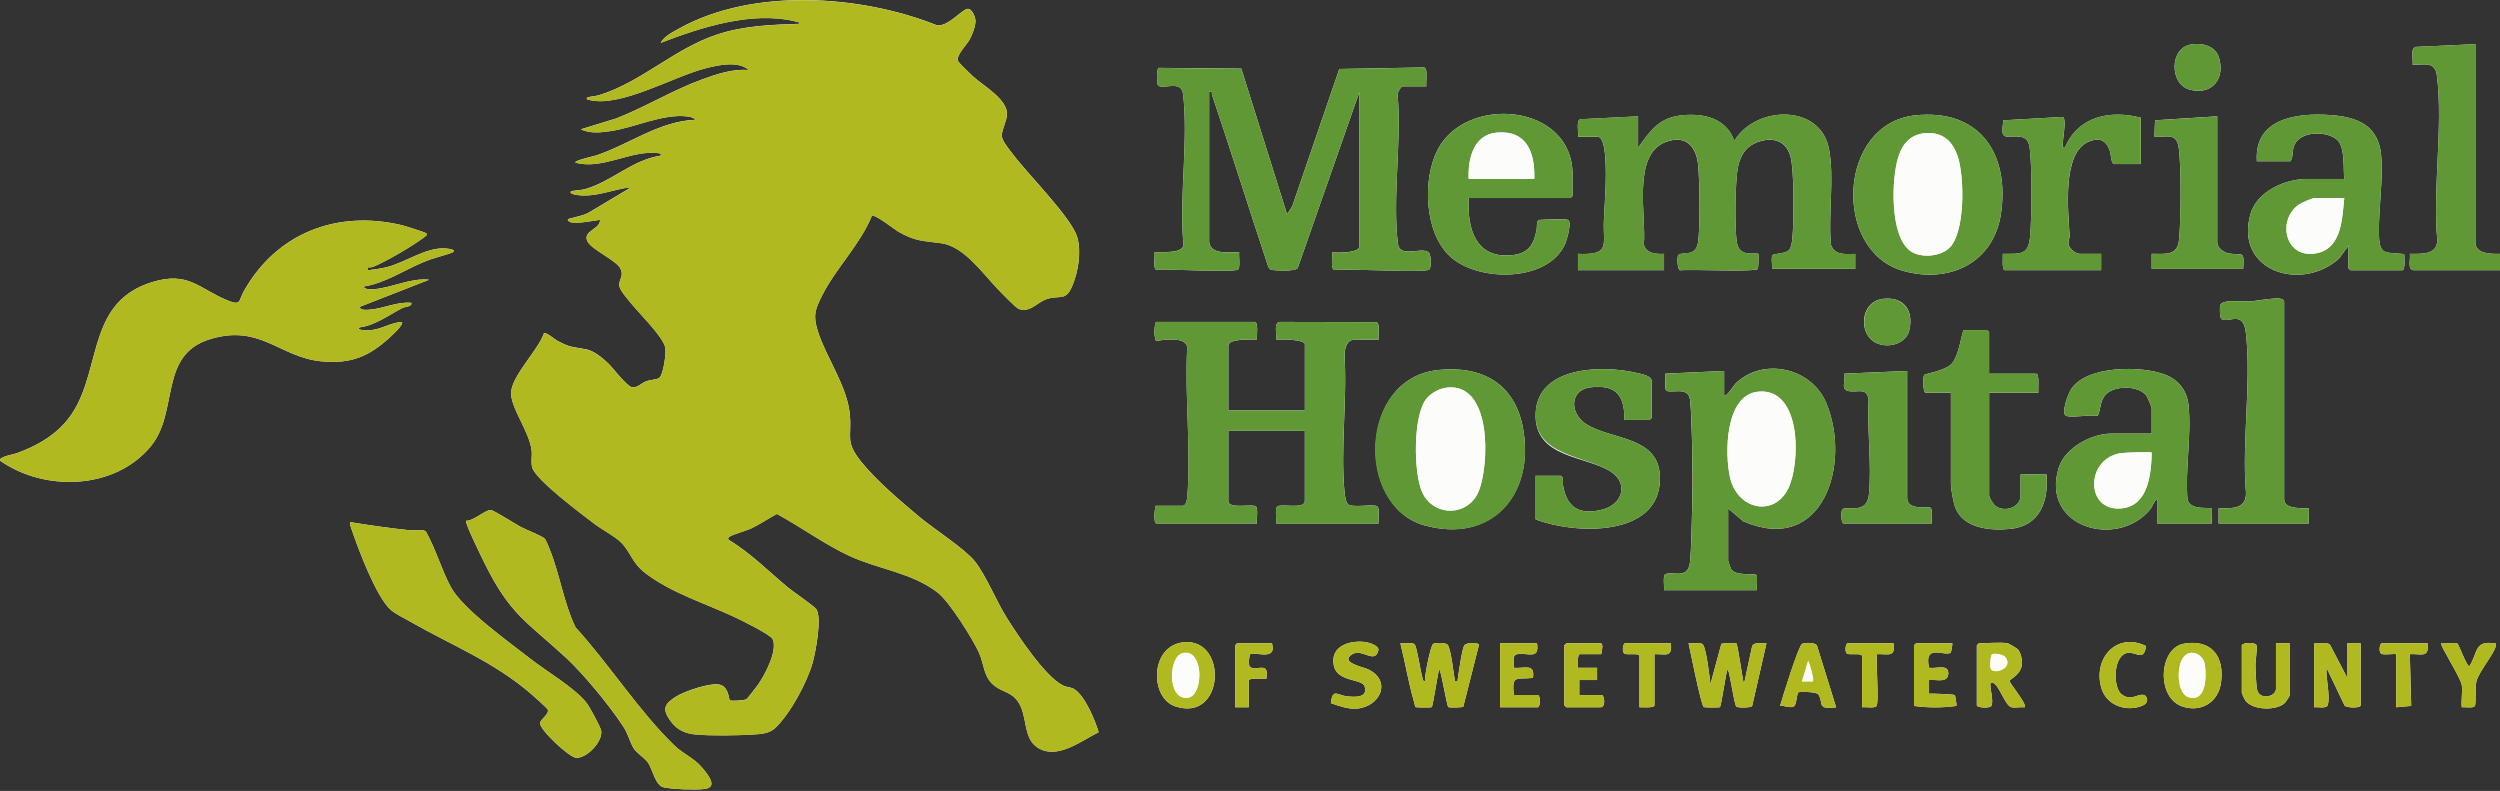 <svg width="177" height="56" viewBox="0 0 177 56" fill="none" xmlns="http://www.w3.org/2000/svg">
<rect x="0" y="0" width="177" height="56" fill="#333333" stroke="none"/>
<g clip-path="url(#clip0_1263_218)">
<path d="M61.729 15.28C61.938 15.133 63.32 16.239 63.625 16.41C64.875 17.119 65.347 17.028 66.676 17.224C68.257 17.457 69.576 19.35 70.614 20.432C70.875 20.701 71.908 21.8 72.159 21.881C72.943 22.134 73.435 21.405 74.08 21.182C75.052 20.849 75.445 21.376 75.925 20.226C76.336 19.235 76.567 17.857 76.277 16.815C75.895 15.434 72.717 12.276 71.684 10.883C71.445 10.562 70.907 9.951 70.926 9.564C70.946 9.149 71.288 8.529 71.298 8.088C71.322 7.014 69.603 6.062 68.875 5.395C68.703 5.236 67.866 4.439 67.829 4.311C67.696 3.867 68.444 3.195 68.666 2.771C68.845 2.428 69.081 1.83 69.064 1.447C69.052 1.19 68.796 0.542 68.464 0.633C68.043 0.746 67.049 1.933 66.319 1.783C60.922 -0.368 53.289 -0.887 48.084 2.018C47.641 2.266 47.009 2.57 46.78 3.031C49.633 1.93 53.259 0.756 56.329 1.518C56.428 1.543 56.62 1.545 56.597 1.682C54.588 1.754 52.666 1.812 50.743 2.452C47.722 3.455 45.412 5.819 42.382 6.746C42.234 6.79 41.636 6.864 41.607 6.891C41.437 7.05 41.641 7.055 41.752 7.08C43.961 7.609 47.68 5.415 49.946 4.836C50.853 4.603 52.273 4.282 53.018 4.959C51.862 4.861 50.748 5.243 49.68 5.633C47.621 6.386 45.683 7.582 43.636 8.382L41.124 9.154C41.784 9.463 42.497 9.382 43.191 9.284C44.952 9.037 46.93 8.019 48.708 8.244C48.893 8.269 49.119 8.333 49.25 8.477C46.664 8.576 44.586 10.209 42.212 11.003C42.037 11.062 40.63 11.364 40.741 11.511C42.669 12.04 44.699 10.599 46.593 10.836C46.726 10.854 46.891 10.903 46.736 11.028C44.758 11.327 43.339 12.84 41.417 13.392C41.208 13.45 40.487 13.507 40.45 13.536C40.232 13.703 40.77 13.791 40.815 13.796C42.145 14.005 43.407 13.387 44.706 13.247L41.712 15.035C41.302 15.27 40.844 15.331 40.399 15.461C40.291 15.493 40.106 15.496 40.259 15.655C40.517 15.927 42.074 15.616 42.482 15.559C42.517 16.248 41.245 16.315 41.587 17.077C41.84 17.641 43.624 18.426 43.919 18.995C44.19 19.512 43.853 19.726 43.84 20.15C43.83 20.503 44.374 21.091 44.61 21.388C45.183 22.111 46.937 23.816 47.1 24.593C47.183 24.99 46.972 26.484 46.689 26.744C46.551 26.871 46.02 26.893 45.769 26.984C45.419 27.111 45.132 27.472 44.755 27.418C44.379 27.364 43.388 26.035 43.06 25.724C42.679 25.358 42.054 24.841 41.535 24.738C40.564 24.544 40.392 24.635 39.449 24.117C39.23 23.997 38.672 23.497 38.51 23.6C38.096 24.797 36.276 26.557 36.19 27.754C36.111 28.821 37.494 30.559 37.641 31.898C37.686 32.291 37.572 32.722 37.686 33.107C37.951 33.995 41.216 36.425 42.099 37.094C42.635 37.501 43.53 37.957 43.976 38.406C44.701 39.137 44.711 39.831 45.734 40.606C47.594 42.008 49.941 42.712 52.02 43.691C52.467 43.901 54.56 44.924 54.708 45.253C55.072 46.059 54.152 47.783 53.677 48.465C53.581 48.602 52.91 49.465 52.853 49.5C52.691 49.595 51.749 49.647 51.673 49.581C51.596 49.514 51.609 48.74 51.058 48.504C50.45 48.247 48.46 48.938 47.862 49.318C47.011 49.858 46.861 50.216 47.505 51.084C47.958 51.692 48.544 51.94 49.291 52.004C50.386 52.097 52.152 52.07 53.264 52.004C53.874 51.967 54.462 51.95 54.907 51.52C55.96 50.508 57.146 48.313 57.537 46.91C57.749 46.15 58.204 43.757 57.8 43.134C57.663 42.921 56.132 41.878 55.778 41.584C54.398 40.439 53.121 39.127 51.569 38.21C51.552 38.095 51.535 38.085 51.628 38.011C51.855 37.835 52.787 37.594 53.151 37.425C53.805 37.121 54.371 36.719 55.003 36.383C56.706 37.305 58.393 38.544 60.142 39.355C62.189 40.307 64.58 40.535 66.415 41.972C67.219 42.602 68.882 45.243 69.315 46.214C69.709 47.099 69.623 47.955 70.434 48.568C71.067 49.046 71.654 48.987 72.134 49.765C72.742 50.75 72.437 52.234 73.433 52.906C74.815 53.84 76.53 52.457 77.784 51.837C77.541 51.005 76.793 49.203 76.028 48.774C75.797 48.644 75.516 48.654 75.29 48.546C74.013 47.94 72.046 44.966 71.256 43.698C70.54 42.553 69.795 40.716 69.027 39.75C68.304 38.843 66.078 37.423 65.062 36.567C63.741 35.456 62.009 33.997 60.951 32.663C59.832 31.248 60.309 31.001 60.174 29.39C60.002 27.344 58.511 25.363 57.906 23.455C57.552 22.34 57.702 21.913 58.223 20.885C59.185 18.985 60.917 17.288 61.731 15.27L61.729 15.28ZM155.119 3.149C153.574 3.411 153.623 5.935 154.979 6.329C156.551 6.788 157.552 5.63 157.112 4.108C156.863 3.245 155.923 3.014 155.121 3.151L155.119 3.149ZM175.258 3.127L171.052 3.321C170.611 3.401 170.88 4.22 170.811 4.574C171.691 4.608 172.407 4.299 172.54 5.405C172.973 8.965 172.235 13.32 172.555 16.967C172.587 18.07 171.426 17.97 170.616 17.975C170.68 18.316 170.427 19.051 170.857 19.132H177V17.975C176.385 17.982 175.258 17.999 175.258 17.156V3.127ZM85.609 17.153V6.501C85.9 6.452 85.762 6.577 85.814 6.727C87.171 10.736 88.428 14.782 89.764 18.796C89.858 19.115 90.015 19.105 90.296 19.135C90.615 19.166 91.74 19.206 91.882 18.968L96.249 6.499V17.44C96.249 17.933 94.669 17.894 94.315 17.874C94.369 18.146 94.175 19.017 94.475 19.115C95.363 18.99 100.826 19.338 101.188 19.085C101.355 18.97 101.333 18.014 101.144 17.864C100.612 17.448 99.1 18.323 98.969 17.237C98.581 13.992 99.237 10.054 98.954 6.736C98.908 6.584 99.198 6.111 99.294 6.111H100.986C100.93 5.827 101.131 4.875 100.829 4.775L94.822 4.883L91.486 14.62L91.125 15.174L87.885 4.858L82.025 4.804C81.89 4.897 81.89 5.895 81.976 6.02C82.247 6.405 83.634 5.601 83.76 6.651C84.146 9.902 83.492 13.831 83.774 17.153C84.028 18.11 81.853 17.759 81.74 17.872C81.784 18.139 81.639 18.951 81.831 19.083C82.591 19.034 87.329 19.304 87.646 19.083C87.838 18.951 87.693 18.134 87.737 17.872C87.026 17.813 85.75 18.083 85.609 17.148V17.153ZM110.996 15.562C110.732 15.481 109.461 15.562 109.062 15.562C108.725 15.562 108.841 16.02 108.794 16.258C108.597 17.278 108.253 17.921 107.116 18.058C104.477 18.374 103.867 16.192 103.985 14.019H111.19C111.19 14.019 111.335 13.884 111.335 13.875V12.332C111.335 7.332 103.803 6.673 101.778 10.613C100.694 12.727 100.846 16.489 102.676 18.166C104.654 19.978 109.564 20 110.801 17.296C110.927 17.021 111.328 15.665 110.996 15.559V15.562ZM115.975 10.454V8.237L111.879 8.443C111.579 8.541 111.773 9.409 111.721 9.684H113.124C113.544 9.684 113.633 10.863 113.655 11.18C113.758 12.644 113.623 14.157 113.554 15.608C113.475 17.34 114.063 18.073 111.719 17.975V19.132H117.812V17.975C117.244 17.994 116.577 17.965 116.383 17.327C116.582 15.344 115.519 10.949 117.94 10.052C119.377 9.52 120.115 10.38 120.235 11.754C120.331 12.862 120.39 16.224 120.208 17.229C120.026 18.235 119.017 17.793 118.823 18.065C118.72 18.21 118.759 19.093 118.941 19.137C119.593 19.056 124.287 19.267 124.444 19.044C124.501 18.963 124.525 18.014 124.486 17.977C124.343 17.837 123.138 18.303 122.963 17.134C122.808 16.094 122.838 12.793 123.059 11.785C123.214 11.074 123.544 10.464 124.225 10.152C125.293 9.664 126.402 9.824 126.756 11.04C127.047 12.038 127.005 15.714 126.901 16.869C126.882 17.087 126.818 17.546 126.668 17.698C126.373 17.994 125.59 17.936 125.494 18.07C125.374 18.237 125.494 18.806 125.453 19.041H131.351V17.98C130.685 17.992 129.888 18.097 129.632 17.332C129.423 15.179 129.895 12.629 129.489 10.532C128.867 7.322 124.274 7.479 122.793 9.976C122.223 8.392 120.683 8.014 119.131 8.159C117.468 8.313 116.87 9.218 115.975 10.459V10.454ZM135.587 8.168C130.094 8.757 129.728 17.769 134.739 19.179C138.02 20.101 141.166 18.612 141.673 15.103C142.286 10.858 140.141 7.683 135.587 8.168ZM151.564 8.333C149.383 7.771 147.129 8.237 146.197 10.454C145.983 10.491 146.054 10.358 146.049 10.211C146.037 9.841 146.322 8.463 146.059 8.279L141.84 8.519C141.607 10.074 141.973 9.561 143.009 9.681C143.634 9.753 143.69 10.245 143.737 10.787C143.87 12.337 143.858 15.118 143.737 16.675C143.626 18.095 143.08 17.965 141.799 17.972C141.818 18.178 141.715 19.13 141.944 19.13H148.763V17.972H147.265C146.94 17.972 146.472 17.592 146.443 17.241C146.426 17.04 146.541 16.866 146.531 16.682C146.438 15.01 145.963 10.797 147.894 10.022C148.691 9.701 149.139 9.954 149.397 10.741C149.446 10.893 149.466 11.614 149.683 11.614H151.569V8.335L151.564 8.333ZM159.785 11.418H162.154C162.4 11.091 162.25 10.697 162.445 10.26C162.887 9.265 164.705 9.257 165.443 9.875C166.056 10.388 165.886 11.913 165.975 12.673H163.315C161.766 12.673 159.776 13.571 159.33 15.16C158.182 19.267 163.052 20.689 165.638 18.267L166.265 17.398V18.99C166.265 18.99 166.4 19.135 166.41 19.135H170.085C170.302 19.135 170.233 18.193 170.218 17.989C168.902 17.837 168.464 18.139 168.43 16.594C168.39 14.799 168.742 12.739 168.585 10.989C168.395 8.86 166.882 8.276 164.959 8.144C162.587 7.982 159.589 8.387 159.785 11.42V11.418ZM156.981 8.235L152.575 8.517L152.534 9.679C153.38 9.738 154.081 9.353 154.248 10.427C154.447 11.709 154.411 15.608 154.278 16.962C154.162 18.154 153.294 17.962 152.339 17.97V19.032H158.819C158.902 17.673 158.784 18.105 157.827 17.948C157.446 17.886 156.981 17.56 156.981 17.151V8.232V8.235ZM30.193 16.528C30.136 16.452 28.643 15.988 28.417 15.934C23.817 14.855 19.544 16.526 17.251 20.64C16.885 21.297 17.084 21.673 16.105 21.268C14.075 20.432 13.342 19.186 10.777 19.971C5.795 21.494 7.399 26.827 4.563 29.973C3.638 30.998 2.457 31.619 1.176 32.092C0.981 32.163 -0.17 32.352 0.02 32.624C3.171 34.828 8.118 34.676 10.659 31.616C12.71 29.144 11.183 25.113 14.912 23.997C18.461 22.938 19.819 25.319 22.793 25.586C24.835 25.77 26.109 25.25 27.58 23.902C27.743 23.752 28.621 22.965 28.449 22.793C27.721 22.832 27.074 23.269 26.36 23.36C26.254 23.374 25.125 23.438 25.453 23.178C26.564 23.041 27.504 22.313 28.481 21.81C28.702 21.697 29.174 21.722 29.125 21.442C28.134 21.334 27.133 21.859 26.173 21.923C25.945 21.937 25.551 22.001 25.45 21.731L30.382 19.804C29.032 19.657 27.676 20.419 26.365 20.481C26.205 20.488 25.787 20.491 25.743 20.287C27.28 20.044 28.623 19.113 30.028 18.534C30.66 18.274 31.228 18.149 31.856 17.94C32.517 17.72 31.826 17.599 31.494 17.585C30.109 17.528 28.736 18.568 27.406 18.907C27.005 19.009 26.577 19.068 26.168 19.12C25.977 19.144 26.031 19.098 26.031 18.933C26.159 18.933 26.296 18.936 26.417 18.887C27.364 18.502 29.206 17.416 30.028 16.798C30.104 16.741 30.274 16.641 30.188 16.526L30.193 16.528ZM132.449 24.014C133.211 24.775 134.911 24.527 135.179 23.379C135.504 21.984 134.8 20.998 133.334 21.155C131.868 21.312 131.602 23.171 132.449 24.014ZM157.077 37.06H163.461C163.431 36.888 163.5 36.037 163.461 35.998C163.389 35.927 161.719 36.157 161.719 35.373V21.393C161.719 21.055 161.136 21.136 160.892 21.148C160.376 21.175 159.771 21.307 159.252 21.344C158.802 21.376 157.326 21.165 157.193 21.604C157.141 21.776 157.161 22.506 157.284 22.585C157.795 22.904 158.811 21.94 159.001 23.524C159.419 27.038 158.706 31.3 159.016 34.892C159.028 36.091 157.982 35.974 157.077 35.996V37.057V37.06ZM88.849 22.793H81.838C81.701 23.235 81.688 23.703 81.843 24.14C82.441 24.049 83.937 23.813 84.057 24.583C83.868 27.994 84.33 31.712 84.067 35.088C84.05 35.302 84.01 35.809 83.725 35.809H81.838C81.775 35.809 81.617 37.062 81.888 37.062H88.997C88.953 36.8 89.098 35.983 88.906 35.851C88.62 35.652 86.965 36.074 86.965 35.471V30.505H92.382V35.471C92.382 36.074 90.728 35.652 90.441 35.851C90.249 35.983 90.394 36.8 90.35 37.062H97.604C97.56 36.8 97.705 35.983 97.513 35.851C97.257 35.672 95.961 35.944 95.498 35.746C95.302 35.66 95.22 35.106 95.198 34.882C94.893 31.768 95.4 28.222 95.188 25.061C95.24 24.613 95.353 24.049 95.912 24.049H97.604C97.552 23.776 97.744 22.906 97.447 22.808L90.593 22.793C90.153 22.874 90.421 23.693 90.352 24.046C90.65 24.019 92.384 24.014 92.384 24.382V29.058H86.967V24.48C86.967 23.943 88.62 24.049 88.999 24.046C88.957 23.796 89.115 22.874 88.854 22.793H88.849ZM140.829 26.457V23.517C140.829 23.517 140.694 23.372 140.684 23.372H139.041C138.911 23.372 138.714 25.221 138.16 25.773C137.659 26.27 136.298 26.454 136.232 26.55C136.131 26.695 136.143 27.808 136.335 27.808H138.124V34.316C138.124 34.62 138.315 35.63 138.433 35.934C139.019 37.435 140.938 37.585 142.33 37.447C144.441 37.239 145.051 35.468 144.893 33.593H143.056V35.086C143.056 35.954 141.895 36.302 141.265 35.809C141.122 35.699 140.832 35.223 140.832 35.086V27.808H144.313C144.283 27.599 144.411 26.459 144.168 26.459H140.832L140.829 26.457ZM101.835 26.194C96.16 26.776 96.027 35.822 100.812 37.182C105.596 38.544 108.706 34.966 107.825 30.29C107.232 27.141 104.922 25.878 101.835 26.194ZM110.511 33.686H108.723V36.771C111.448 37.835 117.478 38.075 117.527 33.921C117.564 30.817 114.066 31.192 112.27 30.005C111.121 29.247 111.116 27.582 112.641 27.418C114.449 27.222 115.02 28.014 115.01 29.733H116.799C116.799 29.733 116.944 29.598 116.944 29.588V26.986C116.944 26.587 116.164 26.469 115.805 26.386C113.429 25.844 108.907 25.925 108.725 29.206C108.543 32.487 112.366 32.256 114.075 33.414C115.325 34.26 114.843 35.709 113.483 36.069C111.906 36.486 110.954 36.01 110.669 34.399C110.624 34.152 110.75 33.852 110.514 33.686H110.511ZM122.068 27.999V26.263L117.908 26.454C117.957 26.724 117.819 27.43 117.95 27.617C118.169 27.928 119.495 27.31 119.642 28.244C119.704 28.629 119.731 29.439 119.748 29.873C119.856 32.418 119.844 35.429 119.748 37.98C119.728 38.521 119.706 39.397 119.637 39.895C119.475 41.064 118.294 40.395 117.898 40.669C117.711 40.8 117.847 41.533 117.807 41.785H124.383C124.351 41.604 124.432 40.785 124.378 40.728C124.186 40.532 122.904 40.844 122.557 40.28C122.523 40.223 122.353 39.743 122.353 39.713V36.001L123.426 36.908C129.066 39.353 131.093 32.837 129.302 28.541C128.252 26.02 124.806 25.267 122.87 27.163C122.771 27.259 122.208 28.161 122.063 27.997L122.068 27.999ZM146.295 29.446C146.76 29.591 147.961 29.338 148.519 29.446C148.772 28.941 148.64 28.394 149.109 27.913C149.732 27.273 151.446 27.283 151.973 28.029C152.054 28.144 152.339 28.818 152.339 28.916V30.699H149.486C148.059 30.699 146.177 31.724 145.749 33.144C144.475 37.371 149.941 38.879 152.243 36.05C152.418 35.834 152.497 35.476 152.728 35.326V37.062H156.597C156.57 36.891 156.637 36.037 156.597 36.001C156.474 35.883 155.062 36.18 154.875 35.353C154.703 33.195 155.163 30.863 154.952 28.723C154.846 27.673 154.268 26.903 153.289 26.523C151.611 25.876 147.636 25.861 146.595 27.622C146.416 27.926 145.882 29.316 146.298 29.446H146.295ZM135.027 26.263L130.577 26.454C130.68 27.06 130.244 27.639 131.012 27.707C131.62 27.761 132.153 27.462 132.296 28.262C132.185 30.417 132.522 32.869 132.323 34.99C132.178 36.528 130.677 35.728 130.426 36.089C130.331 36.226 130.345 37.06 130.53 37.06H136.768C136.729 36.807 136.864 36.077 136.677 35.944C136.547 35.853 135.029 36.157 135.029 35.277V26.263H135.027ZM32.997 36.869C32.884 36.996 34.188 39.635 34.365 39.988C36.141 43.539 37.309 44.024 40.059 46.555C41.321 47.717 43.151 49.956 44.101 51.395C44.492 51.986 44.571 52.486 44.851 52.96C45.063 53.315 45.668 53.673 45.904 54.031C46.202 54.485 46.399 55.611 46.991 55.743C47.636 55.885 49.215 55.934 49.874 55.861C50.88 55.748 50.098 54.819 49.724 54.367C49.139 53.664 48.386 53.399 47.742 52.776C45.235 50.351 43.12 47.013 40.748 44.419C39.904 42.68 39.627 40.613 38.896 38.84C38.817 38.651 38.675 38.254 38.551 38.124C38.399 37.962 37.194 37.484 36.861 37.303C36.5 37.106 34.989 36.148 34.763 36.111C34.419 36.054 33.477 36.92 32.995 36.869H32.997ZM24.779 36.964C24.759 37.121 24.823 37.259 24.869 37.403C25.325 38.776 26.653 42.317 27.676 43.183C28.055 43.502 28.621 43.767 29.064 44.019C32.04 45.721 34.918 46.827 37.587 49.115C37.757 49.26 38.763 50.157 38.785 50.24C38.881 50.611 38.266 50.89 38.239 51.199C38.197 51.665 40.31 53.624 40.783 53.651C41.543 53.696 42.647 52.533 42.571 51.77C42.544 51.501 41.754 50.066 41.548 49.794C40.728 48.715 38.689 47.533 37.553 46.643C36.038 45.456 32.763 43.132 31.917 41.56C31.258 40.339 30.845 38.855 30.153 37.629C29.92 37.447 29.312 37.575 28.985 37.541C27.578 37.393 26.173 37.19 24.779 36.964ZM83.848 45.468C81.401 45.662 81.378 49.409 83.209 50.012C86.692 51.157 86.955 45.226 83.848 45.468ZM94.224 49.779C94.753 49.971 95.432 50.209 96.003 50.174C97.734 50.076 98.6 48.154 96.797 47.359C96.492 47.224 94.832 46.893 95.727 46.327C96.438 45.876 97.333 47.045 97.587 46.052C97.668 45.738 97.004 45.513 96.758 45.471C95.638 45.282 94.145 45.711 94.433 47.114C94.682 48.323 96.448 48.024 96.62 48.602C96.864 49.431 95.894 49.36 95.338 49.296C94.723 49.228 94.337 48.698 94.227 49.777L94.224 49.779ZM151.946 45.743C149.83 44.706 148.145 46.66 148.787 48.747C149.159 49.958 150.568 50.429 151.687 49.958C152.209 49.74 152.015 49.257 151.783 49.203C151.321 49.095 150.905 49.681 150.209 49.157C149.572 48.673 149.601 46.354 150.652 46.221C151.255 46.145 151.778 46.859 151.943 45.743H151.946ZM90.057 45.544H87.59C87.59 45.544 87.445 45.679 87.445 45.689V50.076H88.411V48.195C88.411 47.96 89.452 48.075 89.668 48.051C89.838 46.849 89.157 47.46 88.569 47.266C88.301 47.178 88.473 46.359 88.512 46.322C88.756 46.086 90.433 46.856 90.055 45.544H90.057ZM100.888 48.244C100.699 48.21 100.731 48.041 100.691 47.911C100.561 47.484 100.33 45.856 100.165 45.638C100.02 45.444 99.4 45.581 99.146 45.544C99.486 46.901 99.715 48.31 100.103 49.654C100.13 49.748 100.184 50.037 100.224 50.064C100.271 50.096 101.318 50.103 101.363 50.066C101.468 49.978 101.771 47.707 101.904 47.376C102.081 47.695 102.428 49.99 102.546 50.064C102.617 50.11 103.51 50.098 103.601 50.034L104.713 45.64C104.59 45.473 103.832 45.493 103.682 45.682C103.51 45.898 103.267 47.695 103.205 48.1C103.181 48.269 103.257 48.261 103.016 48.244C102.915 47.756 102.738 45.939 102.484 45.64C102.369 45.5 101.609 45.493 101.464 45.589C101.286 45.706 100.844 47.881 100.885 48.244H100.888ZM108.819 45.544H106.209V50.076H108.868C109.075 50.076 109.075 49.208 108.868 49.208H107.175C107.028 47.742 107.345 48.127 108.531 47.997C108.701 46.923 107.909 47.359 107.175 47.281C107.22 46.95 107.011 46.393 107.417 46.317C108.137 46.182 109.02 46.748 108.819 45.547V45.544ZM113.365 46.317C113.377 46.172 113.571 45.544 113.315 45.544H110.897C110.897 45.544 110.752 45.679 110.752 45.689V49.931C110.752 49.931 110.887 50.076 110.897 50.076H113.315C113.716 50.076 113.581 49.208 113.411 49.208H111.815V48.146H113.072V47.278H111.716C111.724 47.097 111.65 46.314 111.862 46.314H113.36L113.365 46.317ZM118.297 45.544H115.057C114.904 45.544 114.821 46.145 115.003 46.273C115.185 46.4 116.073 46.199 116.073 46.459V50.074C116.267 50.061 117.136 50.15 117.136 49.929V46.314C117.933 46.292 118.405 46.582 118.297 45.542V45.544ZM121.101 48.435C121.032 47.918 120.823 45.974 120.57 45.638C120.425 45.444 119.805 45.581 119.551 45.544C119.674 46.086 120.432 49.936 120.629 50.064C120.675 50.096 121.723 50.103 121.768 50.066C121.873 49.978 122.176 47.707 122.309 47.376C122.444 47.371 122.749 49.757 122.926 50.02C122.995 50.123 123.942 50.127 124.053 49.983L125.066 45.544C124.774 45.576 124.218 45.419 124.053 45.741L123.47 48.438C123.369 48.087 123.039 45.652 122.934 45.549C122.894 45.513 121.969 45.522 121.871 45.589L121.101 48.435ZM129.998 50.076L128.638 45.697C128.491 45.468 127.785 45.49 127.58 45.591C127.347 45.706 126.173 49.434 126.033 49.978C126.343 49.931 126.771 50.184 127.037 49.988C127.187 49.877 127.238 49.078 127.302 49.024C127.366 48.97 128.586 48.953 128.737 49.166C129.135 49.738 128.574 50.28 130.001 50.074L129.998 50.076ZM134.06 45.544H130.82C130.668 45.544 130.584 46.145 130.766 46.273C130.948 46.4 131.836 46.199 131.836 46.459V50.074C132.075 50.037 132.729 50.167 132.857 49.983C133.056 49.696 132.793 46.878 132.899 46.312C133.666 46.29 134.22 46.567 134.06 45.542V45.544ZM138.219 45.544H135.656C135.656 45.544 135.511 45.679 135.511 45.689V49.978C136.502 50.115 137.516 50.115 138.51 49.978C138.549 49.941 138.438 49.247 138.404 49.215C138.32 49.147 136.815 49.1 136.576 49.11V48.144C137.058 48.087 137.897 48.384 137.939 47.71C137.983 46.977 137.085 47.366 136.576 47.276C136.18 45.505 137.745 46.518 138.114 46.204C138.143 46.18 138.251 45.571 138.222 45.539L138.219 45.544ZM142.136 45.544C141.685 45.454 140.638 45.544 140.104 45.544C140.094 45.544 139.959 45.679 139.959 45.689V49.931C139.959 50.113 140.859 50.159 140.979 49.985C141.166 49.718 140.913 48.84 140.92 48.487C140.923 48.347 140.898 48.31 141.07 48.34C141.538 48.418 141.939 49.98 142.426 50.074C142.699 50.125 143.056 50.044 143.343 50.074C143.553 49.87 142.246 48.352 142.281 48.2C142.313 48.06 143.129 47.773 143.159 46.94C143.169 46.653 143.058 46.187 142.864 45.971C142.797 45.898 142.207 45.554 142.136 45.539V45.544ZM154.634 45.569C152.844 45.868 152.647 49.36 154.484 50.01C155.795 50.473 157.043 49.748 157.244 48.364C157.517 46.511 156.6 45.238 154.634 45.569ZM158.72 45.689V49.063C158.72 49.098 158.92 49.527 158.966 49.59C159.476 50.297 161.178 50.343 161.783 49.755C161.83 49.708 162.105 49.286 162.105 49.257V45.544H161.138V48.774C161.138 49.345 159.926 49.617 159.79 48.769C159.734 48.406 159.694 47.543 159.685 47.141C159.677 46.802 159.83 45.871 159.773 45.704C159.685 45.441 158.784 45.488 158.72 45.689ZM163.847 45.544V50.076C164.098 50.039 164.708 50.196 164.801 49.919C165.01 49.284 164.641 47.984 164.72 47.283L165.999 49.958C166.171 50.127 167.136 50.15 167.136 49.934V45.547H166.169V47.957L164.961 45.642C164.73 45.439 164.162 45.593 163.847 45.547V45.544ZM171.873 45.544H168.634C168.481 45.544 168.398 46.145 168.58 46.273C168.762 46.4 169.396 46.27 169.65 46.314V50.074L170.712 49.975L170.614 46.312C171.413 46.268 171.999 46.628 171.871 45.542L171.873 45.544ZM174.292 48.485C174.36 48.968 174.242 49.576 174.292 50.076C174.518 50.044 175.093 50.164 175.216 49.985C175.325 49.828 175.224 48.678 175.325 48.261C175.504 47.518 176.628 46.263 176.71 45.689C176.739 45.493 176.692 45.562 176.564 45.544C175.157 45.343 175.445 46.258 174.82 47.182C174.594 47.072 174.085 45.625 173.982 45.559C173.827 45.464 173.084 45.596 172.838 45.544C172.715 45.652 174.218 47.984 174.289 48.485H174.292Z" fill="#FCFCFB"/>
<path d="M30.193 16.528C30.279 16.645 30.109 16.743 30.033 16.8C29.211 17.42 27.369 18.506 26.422 18.889C26.301 18.938 26.164 18.936 26.036 18.936C26.036 19.1 25.982 19.144 26.173 19.122C26.584 19.07 27.01 19.009 27.411 18.909C28.739 18.57 30.114 17.531 31.499 17.587C31.831 17.599 32.525 17.722 31.861 17.942C31.233 18.151 30.665 18.274 30.033 18.536C28.628 19.115 27.283 20.047 25.748 20.289C25.792 20.493 26.21 20.49 26.37 20.483C27.681 20.422 29.037 19.659 30.387 19.806L25.455 21.734C25.556 22.003 25.95 21.939 26.178 21.925C27.135 21.861 28.139 21.336 29.13 21.444C29.177 21.724 28.707 21.699 28.486 21.812C27.509 22.312 26.569 23.041 25.458 23.18C25.13 23.44 26.259 23.377 26.365 23.362C27.079 23.271 27.726 22.832 28.454 22.795C28.626 22.967 27.748 23.757 27.585 23.904C26.114 25.25 24.84 25.772 22.798 25.588C19.824 25.321 18.466 22.94 14.917 23.999C11.185 25.113 12.715 29.144 10.664 31.618C8.123 34.681 3.176 34.831 0.025 32.626C-0.165 32.354 0.986 32.165 1.181 32.094C2.46 31.621 3.643 31 4.568 29.975C7.404 26.829 5.8 21.496 10.782 19.973C13.348 19.188 14.081 20.434 16.11 21.27C17.089 21.675 16.89 21.302 17.256 20.642C19.549 16.53 23.822 14.858 28.422 15.937C28.648 15.991 30.141 16.454 30.198 16.53L30.193 16.528Z" fill="#B0B91F"/>
<path d="M85.61 17.153C85.75 18.087 87.029 17.815 87.737 17.876C87.693 18.139 87.838 18.955 87.646 19.088C87.329 19.308 82.591 19.039 81.831 19.088C81.639 18.955 81.784 18.144 81.74 17.876C81.853 17.764 84.028 18.114 83.775 17.158C83.492 13.835 84.144 9.907 83.76 6.655C83.634 5.606 82.247 6.41 81.976 6.025C81.888 5.9 81.89 4.902 82.025 4.809L87.885 4.863L91.125 15.179L91.486 14.625L94.822 4.887L100.829 4.779C101.134 4.877 100.932 5.831 100.986 6.116H99.294C99.196 6.116 98.908 6.587 98.955 6.741C99.237 10.059 98.581 13.997 98.969 17.241C99.1 18.328 100.61 17.45 101.144 17.869C101.333 18.018 101.355 18.972 101.188 19.09C100.824 19.343 95.363 18.994 94.475 19.12C94.175 19.021 94.369 18.153 94.315 17.879C94.669 17.901 96.249 17.938 96.249 17.445V6.501L91.882 18.97C91.74 19.208 90.615 19.169 90.296 19.137C90.015 19.11 89.858 19.117 89.764 18.798C88.429 14.782 87.174 10.736 85.814 6.729C85.762 6.579 85.9 6.454 85.61 6.503V17.155V17.153Z" fill="#609836"/>
<path d="M115.975 10.454C116.87 9.21 117.468 8.308 119.131 8.153C120.683 8.009 122.22 8.386 122.794 9.971C124.274 7.474 128.869 7.317 129.489 10.527C129.895 12.621 129.42 15.174 129.632 17.327C129.89 18.092 130.685 17.984 131.354 17.974V19.036H125.455C125.494 18.801 125.376 18.234 125.497 18.065C125.593 17.93 126.375 17.989 126.67 17.692C126.82 17.543 126.884 17.082 126.904 16.864C127.007 15.709 127.047 12.033 126.759 11.035C126.407 9.818 125.298 9.657 124.228 10.147C123.546 10.459 123.217 11.069 123.062 11.78C122.843 12.79 122.811 16.089 122.966 17.128C123.14 18.3 124.346 17.832 124.488 17.972C124.528 18.009 124.503 18.958 124.447 19.039C124.289 19.264 119.596 19.051 118.944 19.132C118.762 19.09 118.72 18.205 118.826 18.06C119.02 17.788 120.036 18.198 120.211 17.224C120.385 16.25 120.334 12.854 120.238 11.748C120.12 10.375 119.379 9.514 117.943 10.046C115.522 10.944 116.585 15.338 116.385 17.322C116.582 17.957 117.249 17.989 117.817 17.97V19.127H111.724V17.97C114.068 18.068 113.478 17.334 113.557 15.603C113.623 14.152 113.761 12.636 113.657 11.175C113.635 10.858 113.549 9.679 113.126 9.679H111.724C111.776 9.407 111.584 8.536 111.881 8.438L115.977 8.232V10.449L115.975 10.454Z" fill="#609836"/>
<path d="M88.849 22.793C89.11 22.874 88.955 23.796 88.994 24.046C88.616 24.046 86.963 23.941 86.963 24.48V29.058H92.379V24.382C92.379 24.012 90.645 24.017 90.347 24.046C90.416 23.693 90.151 22.874 90.588 22.793L97.442 22.808C97.742 22.906 97.547 23.774 97.599 24.048H95.907C95.346 24.048 95.235 24.612 95.184 25.061C95.398 28.222 94.888 31.768 95.193 34.882C95.216 35.105 95.297 35.662 95.493 35.745C95.956 35.944 97.252 35.674 97.508 35.851C97.7 35.983 97.555 36.8 97.599 37.062H90.345C90.389 36.8 90.244 35.983 90.436 35.851C90.721 35.652 92.377 36.074 92.377 35.471V30.505H86.96V35.471C86.96 36.074 88.613 35.652 88.901 35.851C89.093 35.983 88.948 36.8 88.992 37.062H81.883C81.612 37.062 81.77 35.809 81.834 35.809H83.72C84.006 35.809 84.045 35.304 84.062 35.088C84.326 31.711 83.863 27.994 84.052 24.583C83.932 23.813 82.439 24.048 81.839 24.139C81.684 23.7 81.696 23.232 81.834 22.793H88.844H88.849Z" fill="#609836"/>
<path d="M122.068 27.999C122.213 28.163 122.779 27.261 122.875 27.165C124.811 25.27 128.255 26.02 129.307 28.543C131.098 32.84 129.069 39.352 123.431 36.91L122.358 36.003V39.715C122.358 39.745 122.528 40.228 122.562 40.282C122.909 40.846 124.193 40.537 124.383 40.73C124.437 40.787 124.356 41.603 124.388 41.787H117.812C117.852 41.537 117.714 40.804 117.903 40.672C118.299 40.397 119.478 41.069 119.642 39.897C119.711 39.399 119.731 38.524 119.753 37.982C119.849 35.431 119.861 32.423 119.753 29.875C119.733 29.438 119.709 28.631 119.647 28.247C119.5 27.312 118.174 27.933 117.955 27.619C117.825 27.43 117.962 26.724 117.913 26.456L122.073 26.265V28.001L122.068 27.999ZM124.466 27.732C122.124 27.984 122.102 32.126 122.486 33.803C123.01 36.093 125.595 36.633 126.604 34.593C127.497 32.785 127.556 27.401 124.466 27.734V27.732Z" fill="#609836"/>
<path d="M24.779 36.964C26.173 37.19 27.578 37.393 28.985 37.54C29.315 37.575 29.92 37.447 30.154 37.629C30.845 38.855 31.258 40.338 31.917 41.559C32.764 43.131 36.038 45.453 37.553 46.643C38.689 47.533 40.729 48.715 41.548 49.794C41.754 50.066 42.544 51.5 42.571 51.77C42.647 52.53 41.543 53.695 40.783 53.651C40.31 53.624 38.197 51.665 38.239 51.199C38.269 50.89 38.881 50.61 38.785 50.24C38.763 50.157 37.757 49.259 37.587 49.114C34.918 46.827 32.04 45.721 29.064 44.019C28.621 43.766 28.055 43.504 27.676 43.183C26.651 42.315 25.325 38.774 24.87 37.403C24.823 37.258 24.756 37.123 24.779 36.964Z" fill="#B0B91F"/>
<path d="M159.786 11.417C159.589 8.384 162.587 7.979 164.959 8.141C166.882 8.274 168.395 8.857 168.585 10.986C168.74 12.739 168.39 14.796 168.43 16.591C168.464 18.134 168.904 17.832 170.218 17.987C170.233 18.19 170.302 19.132 170.085 19.132H166.41C166.41 19.132 166.265 18.997 166.265 18.987V17.396L165.638 18.264C163.052 20.689 158.182 19.264 159.331 15.157C159.776 13.565 161.766 12.67 163.316 12.67H165.975C165.889 11.913 166.056 10.385 165.443 9.872C164.705 9.254 162.885 9.262 162.445 10.257C162.25 10.694 162.403 11.089 162.155 11.415H159.786V11.417ZM165.975 14.019H163.896C163.702 14.019 162.929 14.36 162.735 14.502C161.151 15.652 161.84 18.46 164.12 17.906C165.812 17.496 165.825 15.405 165.975 14.019Z" fill="#609836"/>
<path d="M32.997 36.868C33.477 36.92 34.422 36.054 34.766 36.111C34.992 36.147 36.505 37.106 36.864 37.302C37.196 37.484 38.402 37.962 38.554 38.124C38.677 38.256 38.822 38.651 38.898 38.84C39.629 40.613 39.907 42.678 40.751 44.419C43.122 47.013 45.235 50.35 47.744 52.776C48.389 53.398 49.142 53.663 49.727 54.367C50.101 54.818 50.883 55.748 49.877 55.86C49.22 55.934 47.639 55.885 46.994 55.743C46.399 55.61 46.202 54.485 45.907 54.031C45.671 53.671 45.066 53.315 44.854 52.959C44.574 52.484 44.495 51.986 44.104 51.395C43.154 49.956 41.324 47.719 40.062 46.554C37.312 44.021 36.146 43.538 34.367 39.987C34.19 39.634 32.886 36.996 33 36.868H32.997Z" fill="#B0B91F"/>
<path d="M146.295 29.446C145.88 29.316 146.414 27.925 146.593 27.621C147.636 25.863 151.609 25.875 153.287 26.523C154.266 26.9 154.844 27.673 154.949 28.722C155.163 30.863 154.703 33.195 154.873 35.353C155.058 36.179 156.472 35.883 156.595 36C156.634 36.037 156.566 36.888 156.595 37.062H152.726V35.326C152.494 35.475 152.418 35.834 152.241 36.049C149.939 38.879 144.473 37.371 145.747 33.144C146.175 31.724 148.059 30.699 149.484 30.699H152.337V28.916C152.337 28.818 152.052 28.141 151.97 28.028C151.444 27.285 149.73 27.276 149.107 27.913C148.637 28.394 148.77 28.941 148.517 29.446C147.958 29.338 146.758 29.59 146.293 29.446H146.295ZM152.339 32.047C152.251 31.966 150.357 32.047 150.111 32.092C147.624 32.516 147.634 36.282 150.251 35.99C152.111 35.782 152.307 33.531 152.342 32.05L152.339 32.047Z" fill="#609836"/>
<path d="M110.996 15.562C111.33 15.665 110.927 17.02 110.802 17.298C109.564 20.002 104.652 19.98 102.676 18.168C100.844 16.491 100.691 12.729 101.779 10.615C103.803 6.672 111.335 7.334 111.335 12.334V13.877C111.335 13.877 111.2 14.021 111.19 14.021H103.985C103.867 16.194 104.477 18.377 107.117 18.06C108.251 17.923 108.597 17.28 108.794 16.26C108.841 16.023 108.725 15.564 109.062 15.564C109.463 15.564 110.733 15.483 110.996 15.564V15.562ZM108.627 12.67C108.686 10.834 108.123 9.198 105.963 9.389C104.307 9.534 103.914 11.285 103.985 12.67H108.627Z" fill="#609836"/>
<path d="M101.835 26.194C104.922 25.878 107.23 27.141 107.825 30.289C108.708 34.965 105.685 38.568 100.812 37.182C95.939 35.797 96.158 26.773 101.835 26.194ZM102.413 27.445C101.889 27.508 101.25 27.869 100.942 28.293C100.047 29.539 100.076 33.433 100.677 34.813C101.454 36.606 103.983 36.581 104.708 34.745C105.434 32.908 105.641 27.047 102.416 27.445H102.413Z" fill="#609836"/>
<path d="M135.588 8.168C140.141 7.68 142.286 10.858 141.673 15.103C141.167 18.612 138.018 20.1 134.739 19.178C129.728 17.771 130.095 8.757 135.588 8.168ZM136.456 9.419C135.376 9.448 134.746 10.076 134.419 11.052C133.902 12.594 133.777 16.743 135.268 17.781C135.988 18.281 137.319 18.175 137.976 17.587C139.167 16.523 139.083 12.491 138.608 11.076C138.261 10.044 137.61 9.389 136.456 9.419Z" fill="#609836"/>
<path d="M110.511 33.685C110.747 33.85 110.622 34.149 110.666 34.399C110.952 36.01 111.904 36.483 113.48 36.069C114.841 35.711 115.323 34.259 114.073 33.413C112.364 32.256 108.548 32.327 108.723 29.205C108.905 25.924 113.429 25.843 115.802 26.385C116.162 26.466 116.941 26.586 116.941 26.986V29.588C116.941 29.588 116.806 29.733 116.796 29.733H115.008C115.018 28.016 114.447 27.221 112.639 27.418C111.114 27.582 111.119 29.247 112.268 30.005C114.066 31.192 117.561 30.816 117.524 33.921C117.475 38.075 111.446 37.834 108.72 36.77V33.685H110.509H110.511Z" fill="#609836"/>
<path d="M140.83 26.456H144.165C144.409 26.456 144.281 27.599 144.31 27.805H140.83V35.083C140.83 35.223 141.122 35.696 141.263 35.807C141.892 36.3 143.053 35.949 143.053 35.083V33.59H144.891C145.048 35.466 144.438 37.236 142.328 37.445C140.935 37.582 139.017 37.432 138.431 35.932C138.313 35.628 138.121 34.617 138.121 34.313V27.805H136.333C136.141 27.805 136.129 26.689 136.23 26.547C136.296 26.451 137.659 26.268 138.158 25.77C138.712 25.221 138.908 23.369 139.039 23.369H140.682C140.682 23.369 140.827 23.504 140.827 23.514V26.454L140.83 26.456Z" fill="#609836"/>
<path d="M175.258 3.127V17.153C175.258 17.997 176.385 17.979 177 17.972V19.129H170.858C170.425 19.049 170.678 18.313 170.617 17.972C171.426 17.967 172.587 18.068 172.555 16.964C172.235 13.32 172.973 8.963 172.54 5.402C172.405 4.296 171.689 4.608 170.811 4.571C170.88 4.218 170.614 3.399 171.052 3.318L175.258 3.124V3.127Z" fill="#609836"/>
<path d="M157.077 37.06V35.998C157.982 35.976 159.028 36.093 159.016 34.894C158.708 31.302 159.419 27.038 159.001 23.526C158.811 21.94 157.796 22.906 157.284 22.587C157.161 22.511 157.141 21.78 157.193 21.606C157.326 21.167 158.799 21.376 159.252 21.346C159.771 21.309 160.376 21.179 160.893 21.15C161.136 21.138 161.719 21.057 161.719 21.395V35.375C161.719 36.16 163.389 35.929 163.461 36C163.5 36.039 163.431 36.888 163.461 37.062H157.077V37.06Z" fill="#609836"/>
<path d="M151.565 8.332V11.611H149.678C149.461 11.611 149.442 10.893 149.392 10.738C149.134 9.953 148.687 9.701 147.889 10.02C145.956 10.797 146.431 15.01 146.527 16.68C146.537 16.866 146.421 17.038 146.438 17.239C146.468 17.589 146.938 17.97 147.26 17.97H148.758V19.127H141.939C141.71 19.127 141.814 18.175 141.794 17.97C143.073 17.962 143.622 18.092 143.732 16.672C143.853 15.115 143.865 12.334 143.732 10.785C143.686 10.243 143.631 9.75 143.004 9.679C141.969 9.559 141.602 10.073 141.836 8.516L146.054 8.276C146.318 8.46 146.032 9.838 146.045 10.208C146.049 10.355 145.978 10.488 146.192 10.451C147.124 8.234 149.38 7.768 151.56 8.33L151.565 8.332Z" fill="#609836"/>
<path d="M156.981 8.234V17.153C156.981 17.56 157.446 17.886 157.828 17.95C158.787 18.107 158.902 17.673 158.819 19.034H152.339V17.972C153.294 17.965 154.162 18.158 154.278 16.964C154.408 15.611 154.448 11.711 154.248 10.429C154.081 9.355 153.378 9.74 152.534 9.681L152.576 8.519L156.981 8.237V8.234Z" fill="#609836"/>
<path d="M135.027 26.263V35.277C135.027 36.157 136.544 35.851 136.675 35.944C136.864 36.076 136.726 36.809 136.766 37.06H130.527C130.343 37.06 130.328 36.228 130.424 36.089C130.675 35.728 132.176 36.528 132.321 34.99C132.52 32.869 132.183 30.417 132.294 28.261C132.151 27.462 131.617 27.764 131.01 27.707C130.245 27.638 130.678 27.06 130.574 26.454L135.024 26.263H135.027Z" fill="#609836"/>
<path d="M121.101 48.435L121.871 45.588C121.972 45.522 122.897 45.512 122.934 45.549C123.04 45.652 123.369 48.087 123.47 48.438L124.053 45.74C124.22 45.419 124.774 45.576 125.066 45.544L124.053 49.983C123.945 50.127 122.998 50.125 122.926 50.019C122.749 49.757 122.444 47.371 122.309 47.376C122.176 47.707 121.871 49.978 121.768 50.066C121.723 50.103 120.678 50.093 120.629 50.063C120.434 49.938 119.674 46.086 119.551 45.544C119.802 45.581 120.425 45.446 120.57 45.637C120.823 45.973 121.03 47.918 121.101 48.435Z" fill="#B0B91F"/>
<path d="M100.888 48.244C100.846 47.881 101.289 45.706 101.466 45.588C101.611 45.493 102.371 45.5 102.487 45.64C102.738 45.941 102.918 47.758 103.018 48.244C103.262 48.261 103.183 48.266 103.208 48.099C103.269 47.695 103.513 45.897 103.685 45.681C103.835 45.493 104.59 45.471 104.716 45.64L103.604 50.034C103.513 50.098 102.617 50.11 102.549 50.063C102.433 49.99 102.084 47.695 101.906 47.376C101.774 47.707 101.469 49.978 101.365 50.066C101.321 50.103 100.276 50.095 100.226 50.063C100.187 50.039 100.133 49.747 100.106 49.654C99.72 48.31 99.488 46.9 99.149 45.544C99.4 45.581 100.022 45.444 100.167 45.637C100.33 45.856 100.563 47.484 100.694 47.91C100.733 48.04 100.701 48.21 100.891 48.244H100.888Z" fill="#B0B91F"/>
<path d="M163.847 45.544C164.159 45.588 164.73 45.434 164.961 45.64L166.169 47.955V45.544H167.136V49.931C167.136 50.147 166.172 50.122 165.999 49.956L164.72 47.28C164.641 47.982 165.013 49.281 164.801 49.916C164.71 50.196 164.098 50.039 163.847 50.073V45.542V45.544Z" fill="#B0B91F"/>
<path d="M142.136 45.544C142.21 45.559 142.797 45.9 142.864 45.976C143.061 46.191 143.169 46.657 143.159 46.944C143.132 47.778 142.315 48.062 142.281 48.205C142.246 48.357 143.55 49.875 143.344 50.078C143.058 50.046 142.699 50.13 142.426 50.078C141.939 49.985 141.54 48.42 141.071 48.344C140.898 48.315 140.925 48.352 140.921 48.492C140.911 48.847 141.164 49.723 140.98 49.99C140.859 50.164 139.959 50.115 139.959 49.936V45.694C139.959 45.694 140.094 45.549 140.104 45.549C140.638 45.549 141.686 45.458 142.136 45.549V45.544ZM141.036 46.329C140.918 46.402 140.869 47.241 140.967 47.381C141.233 47.758 142.534 47.307 141.996 46.547C141.853 46.346 141.216 46.216 141.036 46.326V46.329Z" fill="#B0B91F"/>
<path d="M154.635 45.569C156.602 45.238 157.518 46.51 157.245 48.364C157.04 49.747 155.793 50.473 154.484 50.01C152.647 49.36 152.844 45.868 154.635 45.569ZM155.021 46.236C154.034 46.437 153.988 49.053 154.944 49.357C156.226 49.767 156.224 47.82 156.103 47.045C156.024 46.535 155.537 46.13 155.021 46.236Z" fill="#B0B91F"/>
<path d="M83.848 45.468C86.955 45.223 86.692 51.155 83.209 50.012C81.379 49.411 81.401 45.662 83.848 45.468ZM83.745 46.238C82.714 46.464 82.613 49.593 84.102 49.399C85.231 49.252 85.248 45.907 83.745 46.238Z" fill="#B0B91F"/>
<path d="M158.72 45.689C158.782 45.488 159.685 45.441 159.773 45.703C159.83 45.87 159.677 46.802 159.685 47.141C159.695 47.543 159.734 48.406 159.791 48.769C159.926 49.617 161.139 49.347 161.139 48.774V45.544H162.105V49.257C162.105 49.286 161.83 49.708 161.783 49.755C161.178 50.343 159.476 50.296 158.966 49.59C158.92 49.526 158.72 49.097 158.72 49.063V45.689Z" fill="#B0B91F"/>
<path d="M94.224 49.779C94.335 48.7 94.721 49.23 95.336 49.298C95.892 49.36 96.864 49.431 96.618 48.605C96.448 48.026 94.682 48.325 94.431 47.116C94.141 45.716 95.636 45.284 96.755 45.473C97.001 45.515 97.666 45.74 97.584 46.054C97.331 47.047 96.436 45.878 95.725 46.329C94.829 46.895 96.49 47.229 96.795 47.361C98.598 48.156 97.732 50.078 96 50.176C95.43 50.208 94.751 49.973 94.222 49.782L94.224 49.779Z" fill="#B0B91F"/>
<path d="M129.999 50.076C128.572 50.282 129.133 49.74 128.734 49.168C128.584 48.955 127.364 48.97 127.3 49.026C127.236 49.083 127.184 49.877 127.034 49.99C126.769 50.186 126.341 49.936 126.031 49.98C126.171 49.436 127.342 45.708 127.578 45.593C127.782 45.493 128.488 45.471 128.636 45.699L129.996 50.078L129.999 50.076ZM128.355 48.244C128.444 48.153 128.136 46.981 128.016 46.797L127.581 48.242H128.355V48.244Z" fill="#B0B91F"/>
<path d="M155.119 3.149C155.921 3.011 156.861 3.242 157.109 4.105C157.55 5.628 156.548 6.785 154.976 6.327C153.624 5.932 153.572 3.411 155.117 3.146L155.119 3.149Z" fill="#609836"/>
<path d="M132.449 24.014C131.6 23.168 131.925 21.307 133.334 21.155C134.744 21.003 135.504 21.984 135.179 23.379C134.911 24.529 133.214 24.774 132.449 24.014Z" fill="#609836"/>
<path d="M138.22 45.544C138.252 45.576 138.141 46.184 138.111 46.209C137.742 46.523 136.178 45.51 136.574 47.28C137.083 47.371 137.981 46.981 137.937 47.714C137.895 48.386 137.056 48.09 136.574 48.148V49.114C136.813 49.105 138.318 49.151 138.402 49.22C138.439 49.249 138.547 49.943 138.507 49.983C137.514 50.12 136.5 50.12 135.509 49.983V45.694C135.509 45.694 135.644 45.549 135.654 45.549H138.217L138.22 45.544Z" fill="#B0B91F"/>
<path d="M113.365 46.317H111.867C111.655 46.317 111.729 47.099 111.722 47.28H113.074V48.148H111.817V49.21H113.414C113.584 49.21 113.719 50.078 113.318 50.078H110.9C110.9 50.078 110.755 49.943 110.755 49.934V45.691C110.755 45.691 110.89 45.547 110.9 45.547H113.318C113.571 45.547 113.379 46.172 113.367 46.319L113.365 46.317Z" fill="#B0B91F"/>
<path d="M108.819 45.544C109.021 46.746 108.137 46.179 107.417 46.314C107.008 46.39 107.22 46.949 107.176 47.278C107.909 47.354 108.701 46.92 108.531 47.994C107.345 48.124 107.026 47.739 107.176 49.205H108.868C109.075 49.205 109.075 50.073 108.868 50.073H106.209V45.542H108.819V45.544Z" fill="#B0B91F"/>
<path d="M174.292 48.484C174.22 47.984 172.717 45.652 172.84 45.544C173.086 45.596 173.832 45.463 173.984 45.559C174.087 45.623 174.597 47.072 174.823 47.182C175.445 46.258 175.158 45.343 176.567 45.544C176.695 45.561 176.739 45.493 176.712 45.689C176.629 46.263 175.507 47.516 175.327 48.261C175.226 48.678 175.327 49.828 175.219 49.985C175.096 50.162 174.52 50.044 174.294 50.076C174.245 49.578 174.363 48.967 174.294 48.484H174.292Z" fill="#B0B91F"/>
<path d="M151.946 45.743C151.781 46.858 151.255 46.145 150.654 46.221C149.607 46.353 149.575 48.673 150.212 49.156C150.905 49.681 151.321 49.092 151.786 49.203C152.015 49.257 152.212 49.737 151.69 49.958C150.571 50.429 149.161 49.958 148.79 48.747C148.15 46.66 149.833 44.706 151.948 45.743H151.946Z" fill="#B0B91F"/>
<path d="M90.057 45.544C90.433 46.856 88.758 46.086 88.515 46.322C88.478 46.358 88.306 47.177 88.571 47.266C89.157 47.459 89.838 46.851 89.671 48.05C89.454 48.075 88.414 47.957 88.414 48.195V50.076H87.447V45.689C87.447 45.689 87.582 45.544 87.592 45.544H90.06H90.057Z" fill="#B0B91F"/>
<path d="M134.06 45.544C134.22 46.572 133.666 46.294 132.899 46.314C132.793 46.881 133.056 49.698 132.857 49.985C132.729 50.169 132.075 50.039 131.836 50.076V46.461C131.836 46.201 130.946 46.4 130.766 46.275C130.587 46.15 130.668 45.547 130.82 45.547H134.06V45.544Z" fill="#B0B91F"/>
<path d="M118.297 45.544C118.405 46.584 117.933 46.294 117.136 46.317V49.931C117.136 50.152 116.265 50.063 116.073 50.076V46.461C116.073 46.201 115.183 46.4 115.003 46.275C114.823 46.15 114.905 45.547 115.057 45.547H118.297V45.544Z" fill="#B0B91F"/>
<path d="M171.874 45.544C172.001 46.63 171.414 46.27 170.617 46.314L170.715 49.978L169.652 50.076V46.317C169.399 46.272 168.762 46.4 168.582 46.275C168.403 46.15 168.484 45.547 168.636 45.547H171.876L171.874 45.544Z" fill="#B0B91F"/>
<path d="M61.729 15.28C60.915 17.295 59.185 18.994 58.221 20.895C57.7 21.922 57.552 22.349 57.904 23.465C58.509 25.373 59.999 27.354 60.172 29.399C60.307 31.01 59.83 31.258 60.949 32.673C62.004 34.007 63.739 35.466 65.06 36.577C66.073 37.43 68.302 38.85 69.025 39.76C69.795 40.726 70.54 42.562 71.254 43.708C72.046 44.973 74.011 47.95 75.288 48.555C75.514 48.663 75.795 48.654 76.026 48.783C76.791 49.213 77.536 51.015 77.782 51.846C76.525 52.467 74.811 53.847 73.431 52.915C72.434 52.243 72.742 50.76 72.132 49.774C71.652 48.997 71.064 49.053 70.432 48.578C69.62 47.964 69.706 47.109 69.313 46.223C68.88 45.25 67.217 42.611 66.412 41.981C64.577 40.542 62.186 40.316 60.14 39.365C58.391 38.553 56.703 37.315 55.001 36.393C54.369 36.729 53.803 37.133 53.149 37.435C52.785 37.604 51.852 37.844 51.626 38.021C51.533 38.094 51.552 38.104 51.567 38.219C53.119 39.134 54.396 40.449 55.776 41.594C56.13 41.888 57.66 42.93 57.798 43.144C58.201 43.764 57.746 46.157 57.535 46.92C57.144 48.322 55.958 50.517 54.905 51.53C54.46 51.959 53.872 51.976 53.262 52.013C52.15 52.079 50.384 52.106 49.289 52.013C48.541 51.949 47.956 51.702 47.503 51.093C46.856 50.225 47.006 49.867 47.86 49.328C48.458 48.95 50.448 48.259 51.055 48.514C51.609 48.747 51.592 49.522 51.67 49.59C51.749 49.659 52.689 49.605 52.851 49.509C52.908 49.475 53.582 48.612 53.675 48.474C54.15 47.793 55.07 46.069 54.706 45.262C54.558 44.934 52.465 43.911 52.017 43.7C49.936 42.719 47.592 42.018 45.732 40.615C44.709 39.843 44.697 39.149 43.973 38.416C43.528 37.967 42.633 37.511 42.096 37.104C41.213 36.434 37.949 34.004 37.683 33.117C37.568 32.731 37.683 32.3 37.639 31.908C37.491 30.569 36.109 28.83 36.188 27.764C36.276 26.567 38.097 24.809 38.507 23.61C38.67 23.506 39.231 24.007 39.447 24.127C40.389 24.644 40.561 24.554 41.533 24.747C42.052 24.85 42.677 25.368 43.058 25.733C43.385 26.044 44.386 27.374 44.753 27.427C45.12 27.482 45.417 27.119 45.767 26.994C46.015 26.903 46.546 26.881 46.687 26.753C46.969 26.493 47.178 25 47.097 24.603C46.935 23.825 45.181 22.121 44.608 21.398C44.372 21.101 43.828 20.51 43.838 20.159C43.85 19.735 44.187 19.522 43.917 19.004C43.621 18.435 41.838 17.651 41.585 17.087C41.24 16.324 42.514 16.258 42.48 15.569C42.072 15.623 40.517 15.937 40.256 15.665C40.104 15.503 40.288 15.503 40.397 15.471C40.842 15.341 41.299 15.28 41.71 15.044L44.704 13.256C43.405 13.396 42.143 14.014 40.812 13.806C40.77 13.798 40.229 13.713 40.448 13.546C40.488 13.516 41.208 13.46 41.415 13.401C43.336 12.852 44.758 11.336 46.733 11.037C46.888 10.912 46.723 10.861 46.591 10.846C44.697 10.606 42.667 12.05 40.739 11.52C40.628 11.373 42.035 11.069 42.209 11.013C44.586 10.218 46.664 8.583 49.247 8.487C49.119 8.342 48.893 8.279 48.706 8.254C46.928 8.028 44.95 9.044 43.189 9.294C42.495 9.392 41.782 9.47 41.122 9.164L43.634 8.391C45.68 7.592 47.619 6.395 49.678 5.642C50.745 5.253 51.86 4.87 53.016 4.968C52.27 4.291 50.851 4.613 49.944 4.845C47.68 5.424 43.959 7.619 41.749 7.089C41.639 7.062 41.435 7.06 41.604 6.9C41.634 6.873 42.232 6.8 42.379 6.756C45.41 5.829 47.72 3.465 50.74 2.462C52.664 1.824 54.585 1.763 56.595 1.692C56.617 1.555 56.423 1.552 56.327 1.528C53.257 0.765 49.631 1.94 46.778 3.041C47.006 2.58 47.639 2.276 48.081 2.028C53.286 -0.878 60.92 -0.358 66.317 1.793C67.047 1.945 68.041 0.755 68.462 0.642C68.796 0.552 69.052 1.202 69.062 1.457C69.079 1.839 68.843 2.437 68.663 2.781C68.442 3.205 67.697 3.877 67.827 4.321C67.864 4.448 68.7 5.245 68.872 5.405C69.598 6.074 71.32 7.025 71.295 8.097C71.286 8.538 70.946 9.159 70.924 9.573C70.904 9.961 71.443 10.571 71.682 10.893C72.712 12.285 75.891 15.441 76.274 16.824C76.562 17.866 76.333 19.247 75.922 20.235C75.445 21.388 75.049 20.858 74.078 21.192C73.433 21.415 72.941 22.143 72.156 21.89C71.906 21.81 70.872 20.713 70.612 20.441C69.571 19.36 68.252 17.467 66.673 17.234C65.345 17.038 64.873 17.126 63.623 16.42C63.316 16.246 61.935 15.14 61.726 15.289L61.729 15.28Z" fill="#B0B91F"/>
<path d="M124.466 27.732C127.556 27.401 127.497 32.785 126.604 34.59C125.595 36.63 123.01 36.093 122.486 33.801C122.102 32.123 122.124 27.982 124.466 27.729V27.732Z" fill="#FCFCFB"/>
<path d="M165.975 14.019C165.825 15.405 165.81 17.496 164.12 17.906C161.84 18.46 161.153 15.652 162.735 14.502C162.929 14.36 163.702 14.019 163.896 14.019H165.975Z" fill="#FCFCFB"/>
<path d="M152.339 32.047C152.305 33.529 152.111 35.782 150.249 35.988C147.631 36.28 147.621 32.513 150.108 32.089C150.354 32.047 152.251 31.964 152.337 32.045L152.339 32.047Z" fill="#FCFCFB"/>
<path d="M108.627 12.67H103.985C103.914 11.285 104.307 9.534 105.963 9.389C108.123 9.198 108.684 10.836 108.627 12.67Z" fill="#FCFCFB"/>
<path d="M102.413 27.445C105.638 27.047 105.456 32.849 104.706 34.745C103.956 36.64 101.451 36.606 100.674 34.813C100.076 33.433 100.047 29.539 100.94 28.293C101.245 27.866 101.887 27.508 102.411 27.445H102.413Z" fill="#FCFCFB"/>
<path d="M136.456 9.419C137.61 9.387 138.261 10.044 138.608 11.076C139.083 12.491 139.164 16.523 137.976 17.587C137.319 18.175 135.988 18.283 135.268 17.781C133.777 16.743 133.902 12.597 134.419 11.052C134.746 10.076 135.373 9.448 136.456 9.419Z" fill="#FCFCFB"/>
<path d="M141.036 46.329C141.218 46.216 141.853 46.346 141.996 46.55C142.534 47.31 141.233 47.761 140.967 47.383C140.869 47.243 140.918 46.405 141.036 46.331V46.329Z" fill="#FCFCFB"/>
<path d="M155.021 46.236C155.537 46.13 156.027 46.535 156.103 47.045C156.221 47.82 156.226 49.767 154.944 49.357C153.988 49.051 154.034 46.437 155.021 46.236Z" fill="#FCFCFB"/>
<path d="M83.745 46.238C85.248 45.907 85.231 49.252 84.102 49.399C82.614 49.593 82.714 46.464 83.745 46.238Z" fill="#FCFCFB"/>
<path d="M128.355 48.244H127.581L128.016 46.797C128.136 46.981 128.441 48.153 128.355 48.244Z" fill="#FCFCFB"/>
</g>
<defs>
<clipPath id="clip0_1263_218">
<rect width="177" height="55.895" fill="white"/>
</clipPath>
</defs>
</svg>
